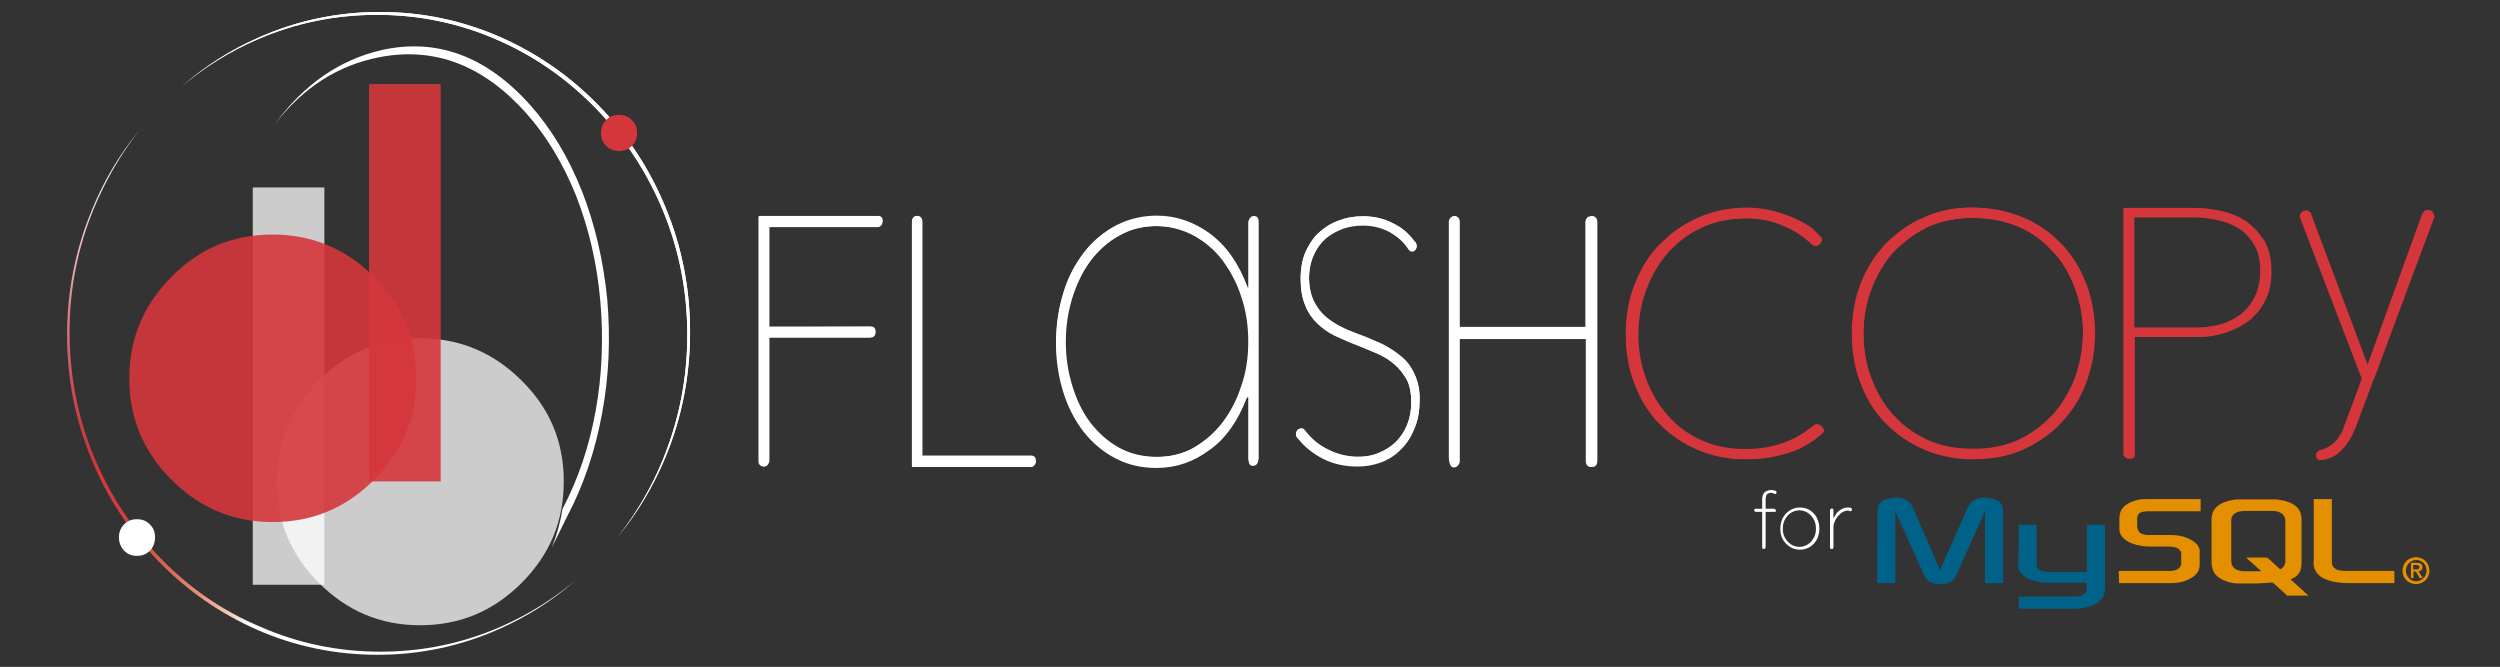 <svg xmlns="http://www.w3.org/2000/svg" xmlns:xlink="http://www.w3.org/1999/xlink" id="Capa_1" x="0px" y="0px" viewBox="0 0 800 213.4" style="enable-background:new 0 0 800 213.4;" xml:space="preserve"><rect x="0" y="0" width="800" height="213.4" fill="#333333" stroke="none"/><style type="text/css">	.st0{enable-background:new    ;}	.st1{fill:#FFFFFF;}	.st2{fill:url(#SVGID_1_);}	.st3{fill:url(#SVGID_00000167364664858086174720000002893858104021009303_);}	.st4{opacity:0.75;}	.st5{opacity:0.9;}	.st6{fill:#D5363B;}	.st7{fill:#006189;}	.st8{fill:#E48F00;}	.st9{fill-rule:evenodd;clip-rule:evenodd;fill:#E48F00;}</style><g>	<g class="st0">		<g id="LOGO">			<g transform="matrix( 1, 0, 0, 1, 0,0) ">				<g transform="matrix( 0.805, 0, 0, 0.83, 40.5,7.65) ">					<g>						<g>							<g>								<path class="st1" d="M214.2,167.1c6.6-15.4,9.8-31.5,9.8-48.3c0-16.7-3.2-32.7-9.7-47.9C208,56,199.2,43,187.8,31.6         c-11.4-11.4-24.5-20.2-39.2-26.5c-15.3-6.5-31.3-9.7-47.9-9.7c-16.8,0-33,3.3-48.3,9.9C41.2,10.1,31,16.4,21.8,24.2         C30.9,16.7,41,10.6,52,6c15.2-6.4,31-9.5,47.6-9.5c16.7,0,32.7,3.2,47.9,9.7c14.7,6.2,27.8,15.1,39.2,26.5         c11.4,11.4,20.2,24.5,26.5,39.2c6.5,15.3,9.7,31.3,9.7,48c0,16.6-3.2,32.4-9.5,47.6c-4.6,11-10.6,21-18.1,30.2         C203.1,188.5,209.4,178.3,214.2,167.1z"></path>							</g>						</g>					</g>					<g>						<g>							<g>								<path class="st1" d="M214.2,167.1c6.6-15.4,9.8-31.5,9.8-48.3c0-16.7-3.2-32.7-9.7-47.9C208,56,199.2,43,187.8,31.6         c-11.4-11.4-24.5-20.2-39.2-26.5c-15.3-6.5-31.3-9.7-47.9-9.7c-16.8,0-33,3.3-48.3,9.9C41.2,10.1,31,16.4,21.8,24.2         C30.9,16.7,41,10.6,52,6c15.2-6.4,31-9.5,47.6-9.5c16.7,0,32.7,3.2,47.9,9.7c14.7,6.2,27.8,15.1,39.2,26.5         c11.4,11.4,20.2,24.5,26.5,39.2c6.5,15.3,9.7,31.3,9.7,48c0,16.6-3.2,32.4-9.5,47.6c-4.6,11-10.6,21-18.1,30.2         C203.1,188.5,209.4,178.3,214.2,167.1z"></path>							</g>						</g>					</g>				</g>			</g>			<g transform="matrix( 1, 0, 0, 1, 0,0) ">				<g transform="matrix( 0.805, 0, 0, 0.83, 14.7,34.4) ">					<g>						<g>							<g>																	<linearGradient id="SVGID_1_" gradientUnits="userSpaceOnUse" x1="353.063" y1="1297.047" x2="527.391" y2="1471.376" gradientTransform="matrix(0.648 0 0 0.689 -229.63 -847.759)">									<stop offset="0" style="stop-color:#FFFFFF"></stop>									<stop offset="5.098039e-02" style="stop-color:#F3D5D7"></stop>									<stop offset="0.114" style="stop-color:#E8AAB0"></stop>									<stop offset="0.172" style="stop-color:#DD838C"></stop>									<stop offset="0.235" style="stop-color:#D5666F"></stop>									<stop offset="0.298" style="stop-color:#CF5058"></stop>									<stop offset="0.357" style="stop-color:#CC4148"></stop>									<stop offset="0.42" style="stop-color:#CA3A40"></stop>									<stop offset="0.478" style="stop-color:#D5363B"></stop>									<stop offset="0.565" style="stop-color:#D5393D"></stop>									<stop offset="0.631" style="stop-color:#D5423E"></stop>									<stop offset="0.694" style="stop-color:#D75144"></stop>									<stop offset="0.753" style="stop-color:#DB624F"></stop>									<stop offset="0.753" style="stop-color:#DB624F;stop-opacity:0"></stop>									<stop offset="1" style="stop-color:#000000;stop-opacity:0"></stop>								</linearGradient>								<path class="st2" d="M37.1,8.8C29.3,18,23,28.2,18.3,39.4c-6.6,15.4-9.9,31.5-9.9,48.3c0,16.7,3.2,32.7,9.7,47.9         c6.2,14.7,15.1,27.8,26.5,39.2s24.5,20.2,39.2,26.5c15.3,6.5,31.3,9.7,48,9.7c16.8,0,33-3.3,48.3-9.9         c11.2-4.8,21.4-11.1,30.6-18.9c-9.2,7.4-19.2,13.5-30.2,18.1c-15.2,6.4-31,9.5-47.6,9.5c-16.7,0-32.7-3.2-47.9-9.7         c-14.9-6.1-28-14.9-39.4-26.3s-20.2-24.5-26.5-39.2c-6.5-15.3-9.7-31.3-9.7-48c0-16.5,3.2-32.4,9.6-47.5         C23.7,28.1,29.7,18,37.1,8.8z"></path>							</g>						</g>					</g>					<g>						<g>							<g>																	<linearGradient id="SVGID_00000136390480656399082700000013054937920416399019_" gradientUnits="userSpaceOnUse" x1="353.063" y1="1297.047" x2="527.391" y2="1471.376" gradientTransform="matrix(0.648 0 0 0.689 -229.63 -847.759)">									<stop offset="0" style="stop-color:#000000;stop-opacity:0"></stop>									<stop offset="0.753" style="stop-color:#DB624F;stop-opacity:0"></stop>									<stop offset="0.753" style="stop-color:#DB624F"></stop>									<stop offset="0.808" style="stop-color:#E07962"></stop>									<stop offset="0.863" style="stop-color:#E59079"></stop>									<stop offset="0.914" style="stop-color:#ECB09D"></stop>									<stop offset="0.965" style="stop-color:#F5D9CD"></stop>									<stop offset="1" style="stop-color:#FFFFFF"></stop>								</linearGradient>								<path style="fill:url(#SVGID_00000136390480656399082700000013054937920416399019_);" d="M37.1,8.8         C29.3,18,23,28.2,18.3,39.4c-6.6,15.4-9.9,31.5-9.9,48.3c0,16.7,3.2,32.7,9.7,47.9c6.2,14.7,15.1,27.8,26.5,39.2         s24.5,20.2,39.2,26.5c15.3,6.5,31.3,9.7,48,9.7c16.8,0,33-3.3,48.3-9.9c11.2-4.8,21.4-11.1,30.6-18.9         c-9.2,7.4-19.2,13.5-30.2,18.1c-15.2,6.4-31,9.5-47.6,9.5c-16.7,0-32.7-3.2-47.9-9.7c-14.9-6.1-28-14.9-39.4-26.3         s-20.2-24.5-26.5-39.2c-6.5-15.3-9.7-31.3-9.7-48c0-16.5,3.2-32.4,9.6-47.5C23.7,28.1,29.7,18,37.1,8.8z"></path>							</g>						</g>					</g>				</g>			</g>			<g transform="matrix( 1, 0, 0, 1, 0,0) " class="st4">				<g transform="matrix( 1.649, 0, 0, 1.649, 73.55,99) ">					<g>						<g>							<g>								<path class="st1" d="M64.8,33.4c0-7.7-2.7-14.2-8.2-19.6c-5.4-5.4-12-8.2-19.7-8.2s-14.2,2.7-19.6,8.2         c-5.4,5.4-8.2,11.9-8.2,19.6s2.7,14.2,8.2,19.7c5.4,5.4,11.9,8.2,19.6,8.2s14.2-2.7,19.7-8.2S64.8,41.1,64.8,33.4z"></path>							</g>						</g>					</g>				</g>			</g>			<g transform="matrix( 1, 0, 0, 1, 0,0) " class="st4">				<g transform="matrix( 1.649, 0, 0, 1.649, 66.7,56.85) ">					<g>						<g>							<g>								<path class="st1" d="M22.5,1.9H8.6V79h13.9V1.9z"></path>							</g>						</g>					</g>				</g>			</g>			<g transform="matrix( 1, 0, 0, 1, 0,0) " class="st5">				<g transform="matrix( 1.649, 0, 0, 1.649, 32.3,70.1) ">					<g>						<g>							<g>								<path class="st6" d="M61.2,30.9c0-7.7-2.7-14.2-8.2-19.7C47.6,5.8,41,3,33.3,3s-14.2,2.7-19.6,8.2c-5.4,5.4-8.2,12-8.2,19.7         s2.7,14.2,8.2,19.7c5.4,5.4,11.9,8.2,19.6,8.2s14.2-2.7,19.7-8.2C58.5,45.2,61.2,38.6,61.2,30.9z"></path>							</g>						</g>					</g>				</g>			</g>			<g transform="matrix( 1, 0, 0, 1, 0,0) " class="st5">				<g transform="matrix( 1.649, 0, 0, 1.649, 99.3,27.9) ">					<g>						<g>							<g>								<path class="st6" d="M25.3-0.6H11.4v77.1h13.9V-0.6z"></path>							</g>						</g>					</g>				</g>			</g>			<g transform="matrix( 1, 0, 0, 1, 0,0) ">				<g transform="matrix( 0.969, 0, 0, 1.411, 65.15,17.45) ">					<g>						<g>							<g>								<path class="st1" d="M124.9,30.9c-4.4-7.6-10.1-14.1-17.1-19.5C93.3,0.3,76.9-3.8,58.7-1C45,1.2,33.2,6.7,23.5,15.8         C33,7.4,44.5,2.4,58.1,0.6c18.1-2.4,34.2,1.8,48.3,12.6c6.8,5.2,12.3,11.5,16.6,18.8c4.2,7.4,6.9,15.3,8,23.8         c1.1,8.5,0.6,16.8-1.5,24.9c-2.1,8.1-5.8,15.6-11,22.4c-0.7,3.1-1.9,6-3.5,8.7l5.1-7.1c5.4-7,9.2-14.8,11.5-23.3         c2.3-8.5,2.8-17.1,1.7-25.9C132,46.6,129.2,38.4,124.9,30.9z"></path>							</g>						</g>					</g>				</g>			</g>		</g>		<g id="BLACK_CIRCLE">			<g transform="matrix( 1, 0, 0, 1, 34.25,154.8) ">				<g transform="matrix( 1.65, 0, 0, 1.65, -5.1,-5.15) ">					<g>						<g>							<g>								<path class="st1" d="M6.4,11c-0.7,0.7-1,1.6-1,2.5c0,1,0.3,1.8,1,2.6c0.7,0.7,1.5,1,2.5,1s1.8-0.3,2.5-1         c0.7-0.7,1-1.6,1-2.6s-0.3-1.8-1-2.5s-1.5-1-2.5-1S7.1,10.3,6.4,11z"></path>							</g>						</g>					</g>				</g>			</g>		</g>		<g id="RED_CIRCLE">			<g transform="matrix( 1, 0, 0, 1, 169.2,41.55) ">				<g transform="matrix( 1, 0, 0, 1, 0,0) ">					<g transform="matrix( 1.65, 0, 0, 1.65, -5.1,-5.1) ">						<g>							<g>								<g>									<path class="st6" d="M18.1,1.2c-0.7,0.7-1,1.5-1,2.5s0.3,1.8,1,2.5s1.6,1,2.5,1c1,0,1.8-0.3,2.5-1s1-1.5,1-2.5          s-0.3-1.8-1-2.5s-1.5-1-2.5-1C19.6,0.2,18.7,0.5,18.1,1.2z"></path>								</g>							</g>						</g>					</g>				</g>			</g>		</g>		<g id="TEXT">			<g transform="matrix( 1.65, 0, 0, 1.65, -375.45,-382.7) ">				<g>					<g>						<path class="st6" d="M566.4,272.2c-3.4,0-6.5,0.6-9.4,1.9c-2.1,0.9-3.8,2-5.3,3.2l-2.1,1.9c-2.1,2.1-3.7,4.7-4.9,7.7       c-1.2,2.9-1.8,6.2-1.8,9.8c0,3.5,0.6,6.7,1.7,9.7l0.1,0.1c1.1,3,2.8,5.6,4.9,7.7c2.1,2.1,4.6,3.8,7.4,5c2.4,1,5.1,1.6,8,1.8       h1.4c2.1,0,4.1-0.2,6.1-0.7l2.2-0.6c2.4-0.8,4.5-2.1,6.4-3.8c0.3-0.4,0.2-0.8-0.1-1.1c-0.2-0.2-0.4-0.4-0.6-0.4       c-0.3-0.1-0.6,0-0.8,0.1v0.1h-0.1c-0.8,0.6-1.4,1-1.8,1.3l-1.4,0.9c-0.6,0.3-1.4,0.7-2.5,1.1c-2.4,0.8-4.9,1.3-7.4,1.3       l-1.9-0.1c-2.5-0.2-4.8-0.7-6.9-1.7c-2.6-1.2-4.8-2.8-6.6-4.9c-1.8-2-3.2-4.4-4.2-7.1s-1.5-5.5-1.5-8.6c0-3,0.5-5.8,1.5-8.6       c1-2.7,2.4-5.1,4.2-7.2c1.9-2.1,4.1-3.8,6.6-4.9c2.5-1.2,5.4-1.8,8.8-1.8c2.6,0,5,0.5,7.3,1.5c1.2,0.5,2.2,1.1,3.1,1.7       c0.7,0.5,1.1,0.8,1.2,0.9l0.6,0.5l0.3,0.3c0,0,0.2,0.2,0.5,0.3l0.4,0.1c0.3,0,0.6-0.2,0.8-0.5c0.3-0.4,0.4-0.7,0.2-1.1       l-1.8-1.8c-1.4-1-2.8-1.7-4.3-2.3C571.9,272.8,569.2,272.2,566.4,272.2z"></path>					</g>				</g>				<g transform="matrix( 0.606, 0, 0, 0.606, 227.6,232) ">					<path class="st6" d="M582.8,136.4c-0.3-0.4-0.6-0.6-1-0.7c-0.5-0.1-0.9-0.1-1.3,0.2v0.1h-0.1c-1.3,1-2.2,1.7-2.9,2.2l-2.4,1.4      c-1,0.6-2.4,1.2-4.1,1.9c-4,1.4-8,2.1-12.3,2.1l-3.1-0.1c-4.1-0.3-7.9-1.2-11.4-2.8c-4.3-1.9-7.9-4.6-10.9-8      c-3-3.3-5.3-7.3-7-11.8c-1.7-4.4-2.5-9.1-2.5-14.1c0-4.9,0.8-9.6,2.5-14.1c1.6-4.5,3.9-8.4,7-11.9c3.1-3.5,6.7-6.2,10.9-8.1      c4.1-2,8.9-3,14.5-3c4.3,0,8.3,0.8,12,2.5c1.9,0.8,3.7,1.8,5.2,2.8c1.1,0.8,1.8,1.3,2,1.5l1,0.8l0.6,0.6      c0.1,0.1,0.3,0.3,0.8,0.6l0.7,0.1c0.6-0.1,1-0.3,1.3-0.8c0.5-0.6,0.6-1.2,0.3-1.8l-3-2.9c-2.3-1.6-4.6-2.9-7.1-3.9      c-4.5-1.8-9.1-2.6-13.7-2.6c-5.6,0-10.7,1-15.5,3.1c-3.4,1.5-6.3,3.3-8.8,5.3l-3.4,3.1c-3.5,3.5-6.1,7.8-8,12.7      c-1.9,4.8-2.9,10.2-2.9,16.1c0,5.7,0.9,11,2.8,15.9l0.1,0.2c1.9,5,4.6,9.3,8,12.7c3.5,3.5,7.6,6.3,12.2,8.2      c4,1.7,8.4,2.7,13.2,2.9h2.3c3.4,0,6.7-0.4,10-1.1l3.6-1c3.9-1.3,7.4-3.4,10.6-6.2C583.4,137.6,583.4,137,582.8,136.4z"></path>				</g>			</g>			<g transform="matrix( 1.65, 0, 0, 1.65, -391.85,-382.7) ">				<g>					<g>						<path class="st6" d="M629.7,274.1c-2.4-1-5-1.6-7.9-1.8l-1.7-0.1c-3.4,0-6.5,0.6-9.3,1.9c-2,0.8-3.8,1.9-5.3,3.2       c-0.6,0.5-1.4,1.1-2.1,1.9c-2.1,2.2-3.8,4.8-4.9,7.7c-1.2,2.9-1.8,6.2-1.8,9.8c0,3.5,0.6,6.7,1.7,9.7l0.1,0.1       c1.1,3,2.7,5.5,4.9,7.7c2.1,2.1,4.6,3.8,7.4,5c2.4,1,5,1.6,7.9,1.8h1.7c3.5,0,6.6-0.6,9.3-1.8c2.1-0.9,3.8-2,5.3-3.2       c0.8-0.6,1.4-1.2,2.1-1.9c2.1-2.2,3.8-4.8,4.9-7.7c1.2-3.1,1.8-6.4,1.8-9.8c0-3.5-0.6-6.7-1.7-9.7l-0.1-0.1       c-1.1-3-2.8-5.6-4.9-7.7C635,276.9,632.6,275.3,629.7,274.1 M620.1,274.2l2.1,0.1c2.6,0.2,4.9,0.8,7,1.7       c1.9,0.8,3.5,1.9,5,3.3l1.6,1.6c1.8,1.9,3.2,4.3,4.2,7.1c1,2.7,1.5,5.6,1.5,8.6c0,2.9-0.5,5.8-1.5,8.6c-1,2.7-2.4,5.1-4.2,7.2       c-0.8,0.8-1.4,1.4-2.1,1.9c-1.3,1.1-2.8,2.1-4.6,3c-2.6,1.2-5.5,1.8-8.8,1.8l-2.1-0.1c-2.5-0.2-4.8-0.7-7-1.7       c-1.8-0.8-3.5-1.9-5-3.3l-1.6-1.6c-1.8-2-3.2-4.4-4.2-7.1c-1-2.6-1.5-5.4-1.5-8.6c0-3.1,0.5-5.9,1.5-8.6s2.4-5.1,4.2-7.2       c0.8-0.8,1.4-1.4,2.1-1.9c1.4-1.2,2.9-2.2,4.6-3C613.9,274.8,616.8,274.2,620.1,274.2z"></path>					</g>				</g>				<g transform="matrix( 0.606, 0, 0, 0.606, 237.5,231.95) ">					<path class="st6" d="M667.4,90.5l-0.1-0.2c-1.9-5-4.6-9.2-8.1-12.7c-3.4-3.5-7.4-6.2-12.2-8.2c-4-1.6-8.3-2.6-13.1-2.9      l-2.7-0.1c-5.6,0-10.7,1-15.4,3.1c-3.3,1.4-6.2,3.1-8.8,5.3c-1.1,0.8-2.2,1.9-3.5,3.1c-3.5,3.7-6.2,8-8,12.7      c-1.9,4.8-2.9,10.2-2.9,16.1c0,5.7,0.9,11,2.8,15.9l0.1,0.2c1.8,4.9,4.5,9.1,8,12.7c3.5,3.5,7.6,6.3,12.3,8.2      c3.9,1.6,8.3,2.6,13.1,2.9h2.7c5.8,0,10.9-1,15.4-3c3.4-1.5,6.3-3.3,8.8-5.3c1.3-0.9,2.4-2,3.4-3.1c3.5-3.6,6.2-7.9,8.1-12.7      c1.9-5.2,2.9-10.5,2.9-16.1C670.2,100.7,669.3,95.4,667.4,90.5z M664.1,120.6c-1.7,4.5-4,8.4-7,11.9c-1.3,1.3-2.4,2.4-3.4,3.2      c-2.1,1.9-4.7,3.5-7.5,4.9c-4.2,2-9.1,3-14.5,3l-3.5-0.1c-4.1-0.3-8-1.2-11.5-2.8c-3-1.4-5.8-3.2-8.3-5.4l-2.6-2.6      c-3-3.3-5.3-7.3-7-11.8c-1.6-4.3-2.5-9-2.5-14.1s0.8-9.8,2.5-14.1c1.6-4.5,3.9-8.4,7-11.9c1.3-1.3,2.4-2.4,3.4-3.2      c2.3-1.9,4.8-3.6,7.5-4.9c4.2-2,9.1-3,14.5-3l3.5,0.1c4.2,0.3,8,1.3,11.5,2.8c3.1,1.4,5.8,3.2,8.3,5.4l2.6,2.6      c2.9,3.1,5.2,7.1,7,11.8c1.6,4.5,2.5,9.2,2.5,14.1C666.5,111.3,665.7,116,664.1,120.6z"></path>				</g>			</g>			<g transform="matrix( 1.65, 0, 0, 1.65, -399.25,-382.7) ">				<g>					<g>						<path class="st6" d="M672.6,272.9c-1.7-0.4-3.4-0.6-5.3-0.6H654V320c0.1,0.6,0.4,0.9,1,0.9h0.1c0.6,0,0.9-0.3,0.9-0.9v-22.7       h12.2c1.9,0,3.8-0.3,5.5-0.9c1.6-0.5,3.2-1.3,4.6-2.4c1.4-1.2,2.4-2.5,3.1-4c0.8-1.6,1.1-3.5,1.1-5.5c0-2.4-0.5-4.3-1.4-5.9       c-1-1.5-2.2-2.8-3.6-3.8C676,273.9,674.4,273.2,672.6,272.9 M655.9,295.5v-21.4h11.9c1.3,0,2.8,0.2,4.5,0.6       c1.5,0.3,2.9,0.9,4.1,1.7c1.2,0.8,2.2,1.9,2.9,3.2c0.8,1.3,1.1,3,1.1,5c0,1.9-0.4,3.6-1.1,5c-0.6,1.3-1.6,2.5-2.8,3.4       c-1.1,0.8-2.4,1.5-3.9,1.9c-1.6,0.4-3,0.6-4.5,0.6L655.9,295.5L655.9,295.5z"></path>					</g>				</g>				<g transform="matrix( 0.606, 0, 0, 0.606, 242,231.95) ">					<path class="st6" d="M721.5,95c-1.1,2.2-2.6,4.1-4.6,5.7c-1.9,1.4-4,2.4-6.4,3.1c-2.6,0.7-5,1-7.4,1h-20.3V69.4h19.7      c2.2,0,4.7,0.3,7.4,0.9c2.5,0.6,4.7,1.5,6.7,2.8c1.9,1.3,3.6,3.1,4.8,5.3c1.3,2.2,1.9,4.9,1.9,8.2      C723.3,89.8,722.7,92.6,721.5,95z M718.4,70.6c-2.4-1.5-5.1-2.6-8.1-3.2c-2.8-0.6-5.7-0.9-8.8-0.9h-22v78.7      c0.1,1,0.7,1.5,1.6,1.5h0.2c1,0,1.5-0.5,1.5-1.5v-37.4H703c3.2,0,6.2-0.5,9.1-1.4c2.7-0.8,5.2-2.1,7.5-4s4-4.1,5.1-6.6      c1.3-2.7,1.9-5.8,1.9-9.1c0-3.9-0.8-7.2-2.3-9.8C722.8,74.3,720.8,72.3,718.4,70.6z"></path>				</g>			</g>			<g transform="matrix( 1.65, 0, 0, 1.65, -405.35,-382.7) ">				<g>					<g>						<path class="st6" d="M715.7,273.2l-0.1,0.2l-10.7,29.4l-11-29.3c0-0.3-0.2-0.5-0.5-0.6c-0.2-0.2-0.5-0.2-0.7-0.1h-0.1       c-0.3,0.1-0.6,0.4-0.7,0.7c-0.1,0.2-0.1,0.3,0,0.4v0.1l12,31.3l-3.8,10.2c-0.4,0.7-0.8,1.4-1.3,1.9c-0.4,0.5-1,0.9-1.7,1.3       c-0.5,0.2-0.8,0.4-1.1,0.4l-0.2,0.1h-0.1c-0.5,0.2-0.7,0.5-0.6,1v0.1c0.1,0.5,0.4,0.8,1,0.7h0.3c1.3-0.2,2.3-0.7,3.1-1.5       c1.2-1.1,2.2-2.6,3-4.6l3.6-9.6v0.1l11.7-31.4v-0.1l-0.1-0.4c-0.1-0.2-0.2-0.4-0.4-0.6l-0.2-0.1l-0.1-0.1h-0.1       c-0.3-0.1-0.6,0-0.8,0.2L715.7,273.2z"></path>					</g>				</g>				<g transform="matrix( 0.606, 0, 0, 0.606, 245.7,231.95) ">					<path class="st6" d="M778.5,68.4c-0.1-0.4-0.3-0.7-0.7-0.9l-0.4-0.2l-0.1-0.1h-0.1c-0.5-0.1-0.9,0-1.3,0.3l-0.6,0.6l-0.2,0.4      l-17.6,48.6l-18.2-48.3c-0.1-0.4-0.3-0.8-0.8-1c-0.4-0.3-0.8-0.3-1.2-0.2h-0.2c-0.6,0.2-0.9,0.6-1.1,1.2      c-0.1,0.3-0.1,0.5,0,0.7v0.1l19.8,51.6l-6.3,16.9c-0.6,1.2-1.3,2.2-2.1,3.1c-0.7,0.8-1.6,1.5-2.8,2.2c-0.8,0.4-1.4,0.6-1.8,0.7      l-0.4,0.1h-0.2c-0.8,0.3-1.2,0.8-1,1.7v0.2c0.2,0.9,0.7,1.3,1.6,1.1h0.5c2.1-0.4,3.8-1.2,5.2-2.5c2-1.8,3.6-4.3,4.9-7.6      l5.9-15.8v0.1l19.2-51.8V69L778.5,68.4z"></path>				</g>			</g>			<g transform="matrix( 1.405, 0, 0, 1.65, -56.5,-380.4) ">				<g>					<g>						<path class="st1" d="M250.2,273.6c0-0.3-0.1-0.6-0.3-0.8c-0.2-0.2-0.5-0.3-0.8-0.3H249c-0.7,0-1.1,0.4-1.1,1.1v47.5H275       c0.3,0,0.6-0.1,0.7-0.3c0.2-0.2,0.3-0.4,0.3-0.7V320c0-0.6-0.3-1-1-1h-24.8V273.6z"></path>					</g>				</g>				<g transform="matrix( 0.712, 0, 0, 0.606, 40.2,230.6) ">					<path class="st1" d="M331.4,147.7c0,0.4-0.2,0.8-0.5,1.1s-0.6,0.5-1,0.5h-38.1V70.8c0.1-1.2,0.6-1.8,1.6-1.8h0.2      c0.4,0,0.8,0.2,1.1,0.6c0.3,0.4,0.4,0.8,0.4,1.3v74.8H330c1,0.1,1.4,0.7,1.4,1.7V147.7z"></path>				</g>			</g>			<g transform="matrix( 1.405, 0, 0, 1.65, -49.25,-380.4) ">				<g>					<g>						<path class="st1" d="M210.2,294v-19.4H235c0.6-0.1,1-0.4,1-1v-0.1c-0.1-0.6-0.4-1-1.1-1h-27.1V320c0,0.3,0.1,0.6,0.3,0.7       c0.2,0.2,0.5,0.3,0.7,0.3h0.1c0.3,0,0.6-0.1,0.8-0.3c0.2-0.2,0.3-0.5,0.3-0.8V296h23.2c0.6-0.1,1-0.4,1-1v-0.1       c-0.1-0.6-0.4-1-1.1-1L210.2,294L210.2,294z"></path>					</g>				</g>				<g transform="matrix( 0.712, 0, 0, 0.606, 35,230.55) ">					<path class="st1" d="M282.5,70.7c-0.1-1.1-0.6-1.6-1.5-1.6h-38.1v78.4c0,0.5,0.2,0.9,0.5,1.2c0.3,0.4,0.7,0.6,1,0.6h0.2      c0.4,0,0.8-0.2,1.1-0.6c0.3-0.4,0.5-0.8,0.5-1.3V108h32.6c0.9-0.1,1.3-0.7,1.4-1.7v-0.2c-0.1-1.1-0.6-1.6-1.5-1.6h-32.5v-32      H281c0.9-0.1,1.3-0.7,1.4-1.7v-0.1H282.5z"></path>				</g>			</g>			<g transform="matrix( 1.405, 0, 0, 1.65, -53.95,-380.4) ">				<g>					<g>						<path class="st1" d="M285.3,279.5c-2.1,2.3-3.7,4.9-4.7,7.8c-1.1,3-1.7,6.3-1.7,9.7c0,3.5,0.6,6.7,1.7,9.7       c1.1,2.9,2.6,5.4,4.7,7.7c2.1,2.2,4.5,3.9,7.3,5.1c2.7,1.2,5.8,1.8,9.2,1.8c4.5,0,8.5-1.2,12.1-3.5c3.7-2.2,6.5-5.7,8.5-10.2       h0.3v12.3h0.1c0,0.6,0.3,1,1,1h0.1c0.6-0.1,1-0.4,1-1v-46.2c0-0.6-0.3-1-1-1.1h-0.1c-0.6,0.1-1,0.4-1.1,1.1v12.8h-0.3       c-2-4.6-4.8-8.1-8.5-10.4s-7.8-3.5-12.1-3.5c-3.3,0-6.3,0.6-9.2,1.8C289.8,275.6,287.3,277.3,285.3,279.5 M281,296.9       c0-2.9,0.5-5.8,1.5-8.6c1-2.7,2.4-5.1,4.1-7.1c1.9-2.1,4-3.7,6.5-4.9c2.6-1.3,5.5-1.9,8.6-1.9c3,0,5.8,0.6,8.5,1.8       c2.6,1.2,4.8,2.8,6.6,4.8c1.9,2.2,3.4,4.6,4.3,7.1c1.1,2.7,1.6,5.6,1.6,8.7s-0.5,6-1.6,8.6c-1,2.7-2.5,5.1-4.3,7.1       s-4,3.6-6.6,4.9c-2.5,1.2-5.3,1.8-8.5,1.8s-6.1-0.6-8.6-1.8c-2.6-1.2-4.7-2.8-6.5-4.9c-1.8-2-3.1-4.4-4.1-7.1       C281.5,302.7,281,299.9,281,296.9z"></path>					</g>				</g>				<g transform="matrix( 0.712, 0, 0, 0.606, 38.35,230.55) ">					<path class="st1" d="M401.3,69.1h-0.2c-0.9,0.1-1.4,0.7-1.5,1.8V92h-0.4c-2.8-7.6-6.8-13.3-12-17.2c-5.2-3.8-10.9-5.8-17-5.8      c-4.6,0-8.9,1-12.9,3c-4,2.1-7.4,4.9-10.2,8.5c-2.9,3.8-5.2,8-6.7,12.8c-1.6,5-2.4,10.3-2.4,15.9c0,5.7,0.8,11,2.4,15.9      c1.5,4.8,3.7,9,6.7,12.6c2.9,3.6,6.3,6.4,10.2,8.4c3.8,2,8.1,3,12.9,3c6.3,0,11.9-1.9,17-5.8c5.1-3.7,9.1-9.3,12-16.9h0.4v20.4      h0.1c0,1,0.5,1.6,1.4,1.7h0.2c0.9-0.1,1.3-0.7,1.4-1.7V70.9C402.7,69.8,402.2,69.2,401.3,69.1z M397.5,123.5      c-1.4,4.5-3.5,8.4-6.1,11.8c-2.6,3.3-5.7,6-9.3,8c-3.5,1.9-7.5,2.9-11.9,2.9c-4.6,0-8.6-1-12.1-2.9c-3.6-2-6.6-4.7-9.2-8      c-2.5-3.3-4.4-7.2-5.8-11.8c-1.4-4.5-2.1-9.2-2.1-14.1c0-4.8,0.7-9.6,2.1-14.1s3.3-8.4,5.8-11.8c2.6-3.5,5.7-6.2,9.2-8.1      c3.6-2.1,7.7-3.1,12.1-3.1c4.2,0,8.2,1,11.9,3c3.6,2,6.7,4.7,9.3,7.9c2.7,3.6,4.7,7.5,6.1,11.8c1.5,4.5,2.2,9.2,2.2,14.3      C399.7,114.4,399,119.2,397.5,123.5z"></path>				</g>			</g>			<g transform="matrix( 1.405, 0, 0, 1.65, -72.95,-380.4) ">				<g>					<g>						<path class="st1" d="M384.2,273.6c0-0.5-0.2-0.8-0.6-1l-0.5-0.1H383l-0.5,0.1c-0.4,0.3-0.6,0.6-0.6,1v4.2v1.1V319       c0,1.4,0.4,2.2,1.1,2.2h0.1c0.3,0,0.6-0.1,0.7-0.3c0.2-0.2,0.3-0.4,0.3-0.7v-23.9h29V320c0,0.3,0.1,0.6,0.3,0.8       s0.5,0.3,0.8,0.3h0.1c0.6,0,1-0.4,1.1-1.1v-46.4c0-0.5-0.2-0.8-0.6-1l-0.5-0.1h-0.2l-0.5,0.1c-0.3,0.2-0.6,0.6-0.6,1V294h-29       v-20.4H384.2z"></path>					</g>				</g>				<g transform="matrix( 0.712, 0, 0, 0.606, 51.9,230.55) ">					<path class="st1" d="M463.8,79.7v66.1c0,2.4,0.5,3.6,1.5,3.6h0.2c0.4,0,0.8-0.2,1-0.6c0.3-0.3,0.5-0.7,0.5-1.2v-39.5h40.7v39.4      c0,0.5,0.2,0.9,0.5,1.3c0.3,0.4,0.7,0.6,1.1,0.6h0.2c0.9,0,1.4-0.6,1.5-1.8V71c0-0.8-0.3-1.3-0.9-1.7l-0.6-0.2h-0.2l-0.6,0.2      c-0.5,0.4-0.8,0.9-0.9,1.6v33.7H467V71c0-0.8-0.3-1.3-0.9-1.7l-0.6-0.2h-0.2l-0.7,0.2c-0.5,0.4-0.8,1-0.8,1.6v7V79.7z       M463.8,79.7L463.8,79.7v-1.8"></path>				</g>			</g>			<g transform="matrix( 1.405, 0, 0, 1.65, -59.4,-380.4) ">				<g>					<g>						<path class="st1" d="M352.7,272.5c-2,0-3.8,0.3-5.4,0.8c-1.7,0.5-3.2,1.3-4.6,2.3c-1.3,1-2.3,2.3-3.1,3.8       c-0.8,1.6-1.1,3.3-1.1,5.2c0,1.9,0.3,3.6,1,5c0.6,1.4,1.5,2.6,2.7,3.5c1.1,1,2.5,1.8,4.1,2.5c2.3,0.9,4,1.5,5.2,1.9l4.5,1.6       c1.6,0.6,2.9,1.3,3.9,2.1c1.1,0.8,2,1.8,2.8,3c0.7,1.2,1,2.7,1,4.3s-0.3,3.1-1,4.5c-0.6,1.2-1.4,2.3-2.6,3.3       c-1.1,0.9-2.5,1.6-3.9,2.1s-2.9,0.7-4.6,0.7c-2.2,0-4.5-0.4-6.6-1.3c-2.1-0.8-4-2.1-5.6-3.9c-0.2-0.2-0.4-0.3-0.7-0.3       c-0.3,0-0.5,0.1-0.7,0.2h-0.1l-0.1,0.1c-0.4,0.5-0.4,0.9-0.1,1.4l0.2,0.2v-0.1c1.6,1.7,3.5,3,5.7,3.9c2.4,1,5,1.5,7.9,1.5       c1.8,0,3.6-0.3,5.4-0.8c1.8-0.6,3.3-1.4,4.5-2.5c1.3-1,2.3-2.3,3-3.9c0.8-1.5,1.2-3.3,1.2-5.3c0-2-0.4-3.7-1.1-5.1       s-1.7-2.6-3-3.5c-1.4-1-2.9-1.8-4.5-2.5c-2.9-1.1-4.7-1.7-5.4-1.9c-1.6-0.5-3-1-4.1-1.5s-2.3-1.1-3.6-2.1       c-1-0.8-1.8-1.8-2.5-3c-0.6-1.2-1-2.7-1-4.3c0-1.7,0.4-3.2,1.1-4.6c0.6-1.3,1.6-2.3,2.8-3.3c1.2-0.8,2.5-1.5,3.9-1.9       c1.5-0.4,3-0.6,4.5-0.6c2.2,0,4.2,0.4,5.9,1.2c1.9,0.9,3.4,2.1,4.5,3.5c0.5,0.4,1,0.4,1.4,0.1v0.2h0.1c0.4-0.5,0.4-1,0.1-1.4       l-0.2-0.2h-0.1c-1.3-1.6-3-2.8-5-3.6C357.4,272.9,355.2,272.5,352.7,272.5z"></path>					</g>				</g>				<g transform="matrix( 0.712, 0, 0, 0.606, 42.25,230.55) ">					<path class="st1" d="M452.8,120.4c-1-2.3-2.4-4.2-4.3-5.8c-1.9-1.6-4-3-6.3-4.1c-4.1-1.8-6.6-2.8-7.6-3.2      c-2.2-0.9-4.2-1.7-5.8-2.5c-1.6-0.8-3.3-1.9-5.1-3.4c-1.4-1.3-2.5-3-3.5-5c-0.9-2-1.4-4.4-1.4-7.2c0-2.8,0.5-5.3,1.5-7.5      c0.9-2.1,2.2-3.9,3.9-5.4c1.7-1.4,3.6-2.4,5.5-3.1c2.1-0.7,4.2-1,6.3-1c3.1,0,5.9,0.7,8.4,2c2.7,1.5,4.8,3.4,6.3,5.8      c0.7,0.7,1.4,0.7,2,0.1V80h0.1c0.6-0.8,0.6-1.6,0.1-2.3l-0.2-0.4h-0.1c-1.9-2.6-4.2-4.6-7.1-5.9c-2.8-1.4-5.9-2.2-9.4-2.2      c-2.8,0-5.4,0.4-7.6,1.3c-2.4,0.8-4.6,2.1-6.4,3.9c-1.8,1.6-3.2,3.7-4.4,6.3c-1.1,2.6-1.6,5.5-1.6,8.6c0,3.2,0.5,6,1.4,8.3      s2.2,4.2,3.8,5.8c1.6,1.6,3.5,3,5.8,4.1c3.2,1.5,5.6,2.5,7.3,3.1l6.3,2.6c2.2,1,4,2.2,5.5,3.5s2.8,2.9,3.9,4.9      c1,2,1.4,4.4,1.4,7.2c0,2.7-0.5,5.2-1.4,7.4c-0.8,2-2,3.8-3.7,5.5c-1.6,1.5-3.5,2.6-5.5,3.4c-1.9,0.8-4.1,1.2-6.5,1.2      c-3.2,0-6.3-0.7-9.3-2.2c-3-1.4-5.6-3.5-7.9-6.4c-0.3-0.3-0.6-0.5-1-0.5s-0.7,0.1-1,0.4h-0.1l-0.1,0.1      c-0.5,0.8-0.6,1.5-0.1,2.3l0.3,0.4v-0.1c2.2,2.8,4.9,4.9,8,6.5c3.3,1.7,7,2.5,11.1,2.5c2.5,0,5-0.4,7.5-1.3      c2.6-1,4.7-2.4,6.3-4.1c1.8-1.7,3.2-3.9,4.3-6.5c1.1-2.5,1.7-5.4,1.7-8.7C454.4,125.5,453.8,122.7,452.8,120.4z"></path>				</g>			</g>		</g>	</g>	<g>		<path class="st7" d="M600.7,186.6h5.8v-23l9,20c1.1,2.4,2.5,3.3,5.4,3.3s4.3-0.9,5.3-3.3l9-20v23h5.8v-22.9c0-2.2-0.9-3.3-2.7-3.9   c-4.4-1.4-7.4-0.2-8.7,2.8l-8.8,19.8l-8.6-19.8c-1.3-3-4.3-4.2-8.7-2.8c-1.8,0.6-2.7,1.6-2.7,3.9L600.7,186.6L600.7,186.6z"></path>		<path class="st7" d="M645.9,167.9h5.8v12.7c-0.1,0.7,0.2,2.3,3.4,2.4c1.6,0,12.6,0,12.7,0v-15.1h5.8v20.6c0,5.1-6.3,6.2-9.2,6.3   H646v-3.9h18.4c3.7-0.4,3.3-2.3,3.3-2.9v-1.5h-12.4c-5.8-0.1-9.4-2.6-9.5-5.5C645.9,180.7,646.1,168,645.9,167.9L645.9,167.9z"></path>		<path class="st8" d="M678.1,186.6h16.7c2,0,3.9-0.4,5.4-1.1c2.5-1.2,3.7-2.7,3.7-4.8v-4.3c0-1.7-1.4-3.2-4.1-4.3   c-1.5-0.6-3.2-0.9-5-0.9h-7.1c-2.4,0-3.5-0.7-3.7-2.3c-0.1-0.2-0.1-0.3-0.1-0.5v-2.6c0-0.1,0-0.3,0.1-0.5c0.3-1.2,0.9-1.5,3-1.7   c0.2,0,0.4,0,0.6,0h16.6v-3.9h-16.3c-2.4,0-3.6,0.1-4.7,0.5c-3.5,1.1-5,2.8-5,5.8v3.4c0,2.6,3,4.9,7.9,5.4c0.6,0,1.1,0.1,1.7,0.1   h6c0.2,0,0.4,0,0.6,0c1.8,0.1,2.6,0.5,3.2,1.2c0.3,0.3,0.4,0.7,0.4,1v3.4c0,0.4-0.3,0.9-0.8,1.4c-0.5,0.4-1.3,0.7-2.5,0.8   c-0.2,0-0.4,0-0.6,0H678L678.1,186.6L678.1,186.6z"></path>		<path class="st8" d="M740.3,179.8c0,4,3,6.2,9,6.7c0.6,0,1.1,0.1,1.7,0.1h15.2v-3.9h-15.3c-3.4,0-4.7-0.9-4.7-2.9v-20.1h-5.8v20.1   H740.3z"></path>		<path class="st8" d="M707.7,180v-13.8c0-3.5,2.5-5.6,7.3-6.3c0.5-0.1,1.1-0.1,1.6-0.1h11c0.6,0,1.1,0,1.6,0.1   c4.9,0.7,7.3,2.8,7.3,6.3V180c0,2.9-1,4.4-3.5,5.4l5.7,5.2h-6.8l-4.6-4.2l-4.7,0.3h-6.2c-1.1,0-2.2-0.1-3.4-0.5   C709.5,185.2,707.7,183.2,707.7,180L707.7,180z M714,179.7c0,0.2,0.1,0.4,0.1,0.6c0.3,1.6,1.9,2.5,4.2,2.5h5.3l-4.9-4.4h6.8   l4.2,3.8c0.8-0.4,1.3-1.1,1.5-1.9c0.1-0.2,0.1-0.4,0.1-0.6v-13.3c0-0.1,0-0.3-0.1-0.5c-0.3-1.5-1.9-2.4-4.1-2.4h-8.8   c-2.6,0-4.3,1.1-4.3,2.9V179.7L714,179.7z"></path>		<path class="st9" d="M768.8,182.6c0,2.6,2,4.3,4.3,4.3s4.3-1.7,4.3-4.3s-2-4.3-4.3-4.3C770.9,178.3,768.8,180,768.8,182.6   L768.8,182.6z M776.5,182.6c0,1.9-1.5,3.4-3.3,3.4c-1.9,0-3.3-1.5-3.3-3.4s1.5-3.4,3.3-3.4C775,179.2,776.5,180.6,776.5,182.6   L776.5,182.6z M774.3,185h1l-1.4-2.2c0.8-0.1,1.3-0.4,1.3-1.3c0-1-0.6-1.4-1.8-1.4h-1.9v4.9h0.8v-2.1h0.8L774.3,185L774.3,185z    M772.2,182.2v-1.4h0.9c0.5,0,1.1,0.1,1.1,0.7c0,0.7-0.5,0.7-1.2,0.7H772.2L772.2,182.2z"></path>	</g>	<g>		<path class="st1" d="M567.9,163c0.1,0,0.3,0,0.3,0.1c0.1,0.1,0.1,0.2,0.1,0.3s0,0.3-0.1,0.3c-0.1,0.1-0.2,0.1-0.3,0.1h-6.1   c-0.1,0-0.2-0.1-0.3-0.2c-0.1-0.1-0.2-0.2-0.2-0.3c0-0.2,0.1-0.3,0.2-0.4s0.2-0.1,0.3-0.1h6.1V163z M566.8,156.8   c0.2,0,0.4,0,0.7,0.1c0.3,0,0.5,0.1,0.7,0.2c0.2,0.1,0.3,0.3,0.3,0.5c0,0.1,0,0.2-0.1,0.3s-0.2,0.2-0.3,0.2   c-0.2,0-0.4-0.1-0.6-0.2c-0.2-0.1-0.5-0.2-0.8-0.2s-0.6,0.1-0.9,0.2c-0.3,0.2-0.5,0.4-0.6,0.7s-0.2,0.7-0.2,1.2v15.3   c0,0.1-0.1,0.3-0.2,0.4c-0.1,0.1-0.2,0.2-0.4,0.2s-0.3-0.1-0.4-0.2c-0.1-0.1-0.1-0.2-0.1-0.4v-15.3c0-1.1,0.3-1.8,0.8-2.3   C565.3,157.1,566,156.8,566.8,156.8z"></path>		<path class="st1" d="M582.2,169.2c0,1.3-0.3,2.4-0.8,3.4s-1.3,1.8-2.2,2.4c-1,0.6-2,0.9-3.2,0.9s-2.3-0.3-3.2-0.9   c-1-0.6-1.7-1.4-2.3-2.4s-0.8-2.2-0.8-3.4c0-1.3,0.3-2.4,0.8-3.5c0.6-1,1.3-1.8,2.3-2.4c1-0.6,2-0.9,3.2-0.9s2.3,0.3,3.2,0.9   c0.9,0.6,1.7,1.4,2.2,2.4C581.9,166.8,582.2,167.9,582.2,169.2z M581.1,169.2c0-1.1-0.2-2.1-0.7-3s-1.1-1.5-1.9-2.1   c-0.8-0.5-1.7-0.8-2.7-0.8s-1.9,0.3-2.7,0.8s-1.4,1.2-1.9,2.1c-0.5,0.9-0.7,1.9-0.7,3s0.2,2.1,0.7,2.9c0.5,0.9,1.1,1.5,1.9,2.1   c0.8,0.5,1.7,0.8,2.7,0.8s1.9-0.3,2.7-0.8s1.4-1.2,1.9-2.1C580.9,171.3,581.1,170.3,581.1,169.2z"></path>		<path class="st1" d="M586.1,175.7c-0.2,0-0.3-0.1-0.4-0.2c-0.1-0.1-0.1-0.2-0.1-0.4v-11.8c0-0.1,0.1-0.3,0.2-0.4   c0.1-0.1,0.2-0.2,0.4-0.2s0.3,0.1,0.4,0.2s0.1,0.2,0.1,0.4v4.3l-0.4,0.7c0-0.7,0.1-1.3,0.3-2s0.6-1.3,1-1.9c0.4-0.6,1-1.1,1.6-1.4   c0.6-0.4,1.4-0.6,2.2-0.6c0.2,0,0.5,0,0.8,0.1s0.4,0.2,0.4,0.5c0,0.2,0,0.3-0.1,0.4c-0.1,0.1-0.2,0.2-0.3,0.2s-0.2,0-0.4-0.1   c-0.1-0.1-0.4-0.1-0.6-0.1c-0.5,0-1.1,0.2-1.6,0.5s-1,0.8-1.5,1.3c-0.4,0.5-0.8,1.1-1,1.8c-0.3,0.6-0.4,1.2-0.4,1.8v6.4   c0,0.1-0.1,0.3-0.2,0.4C586.4,175.6,586.3,175.7,586.1,175.7z"></path>	</g></g></svg>